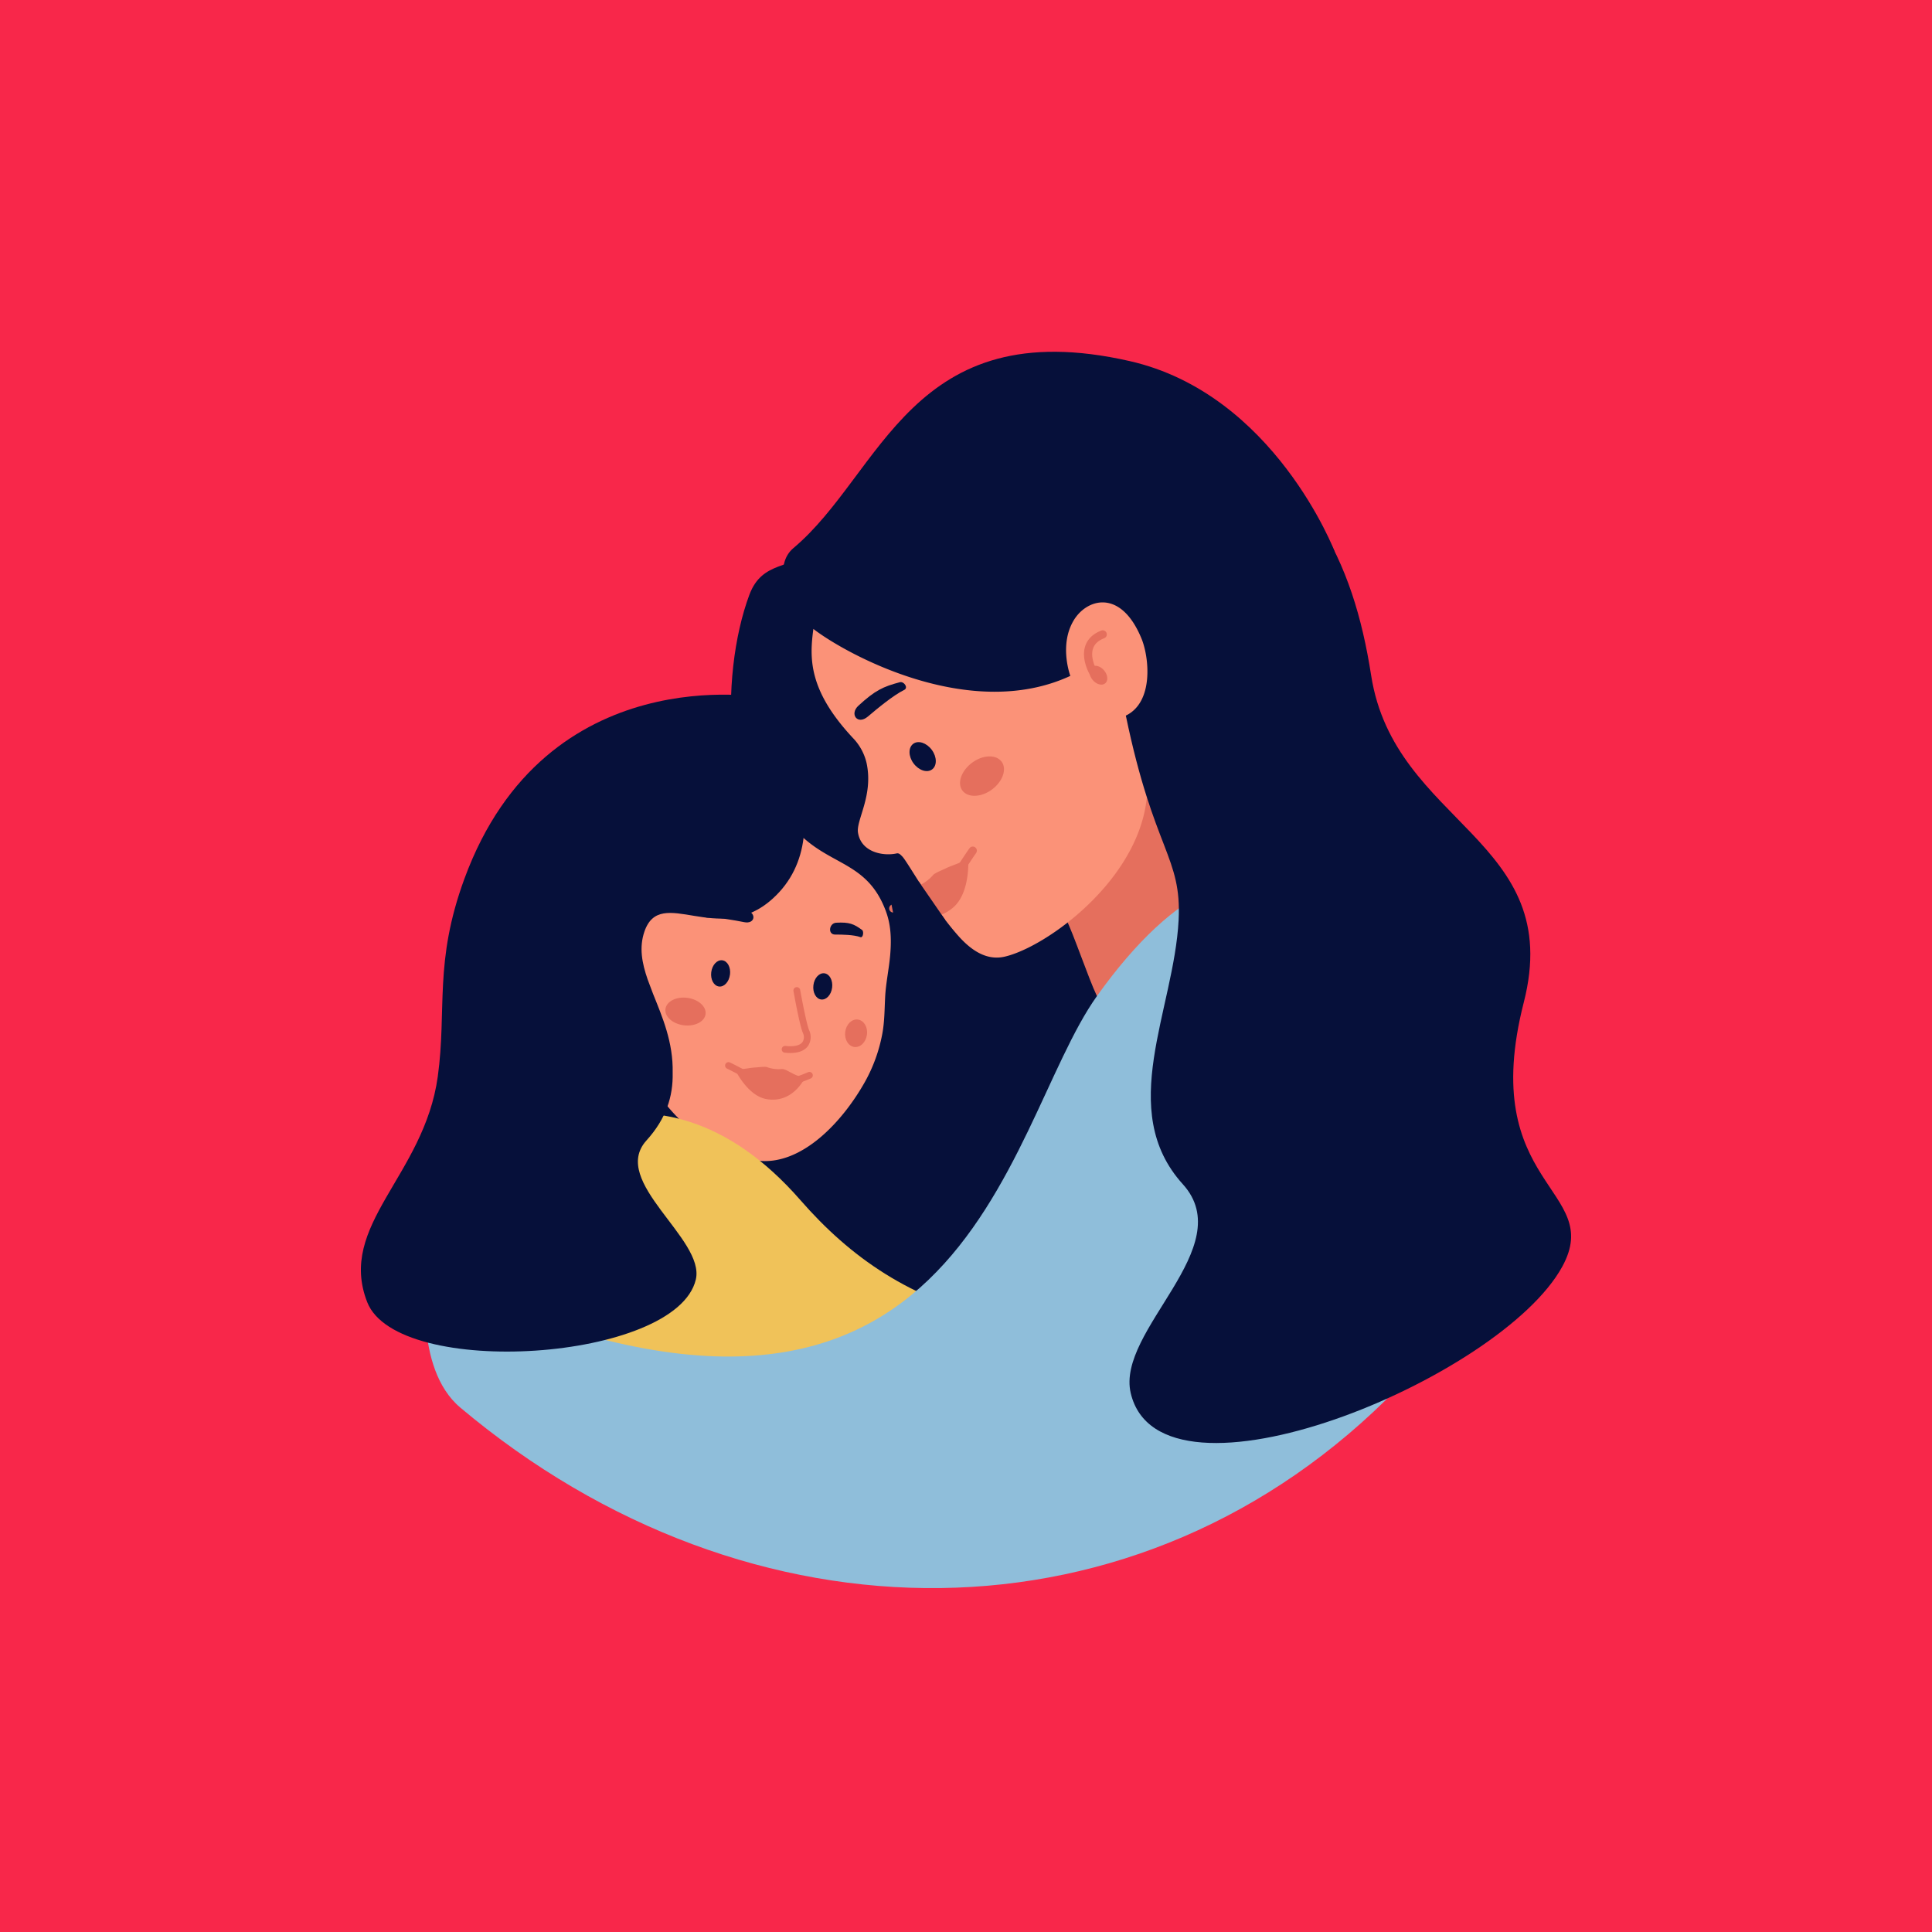 <svg xmlns="http://www.w3.org/2000/svg" viewBox="0 0 1000 1000"><defs><style>.cls-1{fill:#f8274a;}.cls-2{fill:#06103a;}.cls-3{fill:#fb9278;}.cls-4{fill:#e56f5d;}.cls-5{fill:#f0c259;}.cls-6{fill:#8fbeda;}</style></defs><g id="BG"><rect class="cls-1" width="1000" height="1000"/></g><g id="Layer_1" data-name="Layer 1"><path class="cls-2" d="M419.12,284.36c-8.88,10.71-24.49,5.35-31.25,23.51C372.27,349.8,372.6,426.53,413.08,463c54.77,49.26,63.27,59.85,32.24,94.49s-90.94,56.3-25.23,124.14c25.92,26.76,208.79,76.26,256.42-16.84s35.36-317.64-39.7-348.27S419.12,284.36,419.12,284.36Z"/><path class="cls-2" d="M393.37,640.38C515.5,644,495.62,475,480.13,430c-5.74-16.67-57.2-115-185.15-45.86-49.88,27-66.67,141.54-63.58,181.57,6.72,87,68,40.65,87.11,66.46C360.27,688.69,393.37,640.38,393.37,640.38Z"/><polygon class="cls-2" points="322.29 513.55 300.87 598.72 377.51 629.45 387.9 584.06 322.29 513.55"/><path class="cls-3" d="M458.17,515.73c-.36,6.74-.29,12.93-1.51,19.46a81.67,81.67,0,0,1-8.88,24.62c-11.46,20.49-32.5,43.37-55.16,41-40-4.22-77.74-56.61-73.07-107.88s65.11-122.45,76.79-90.45c18.12,49.67,47.46,35.21,61,66.21,2.83,6.49,5.19,14.49,2.68,31.92C459.23,506.2,458.42,511.08,458.17,515.73Z"/><path class="cls-2" d="M589.55,367S453.26,354.88,421,325.53c-16.18-14.73-20.21-33.55-10.31-41.86,45.93-38.53,60.8-122.51,174-96.78,74.92,17,106.21,98.77,106.21,98.77S639.55,392.76,589.55,367Z"/><path class="cls-4" d="M594.76,387.83c2.42,12.25,42.29,71.45,40.14,80.22-3.06,12.55-67.13,47.52-67.13,47.52-4.57-9.63-12.17-32.41-16-39.85C581.72,445.53,589.48,421.24,594.76,387.83Z"/><path class="cls-3" d="M520,495.17c-8.95,2.05-16.86-2.76-23.94-10.73-14-15.75-26.29-38.38-29.08-41.18-.9-.89-1.65-1.8-2.89-1.53-7,1.53-18.44-.6-20-10.83-1-6.48,8.1-19.25,4.42-36.07a27.63,27.63,0,0,0-7-12.81C418.27,357.15,419,340.57,421,325.53,436.78,337.8,501.5,374.18,554,349.84c0,0-5.83-15.53,1.48-28.28C562,310,580,304.19,590.83,330.5c4,9.71,6.44,32.9-8.1,39.89C621.79,431.49,548.14,488.7,520,495.17Z"/><path class="cls-5" d="M414.35,621.25C465.1,679.42,540.05,712,711.1,667.62c0,0,42.82,22.25,12.58,50.66C688.1,751.7,537.81,876.6,344.39,784.84c-55.74-26.43-135.92-92.94-96.83-166.93C258.82,596.58,338.27,534,414.35,621.25Z"/><path class="cls-6" d="M567.77,515.57c-49.21,68.9-67.77,274.78-346.63,144,0,0-7.49,48.31,17.12,69,149.35,125.71,352.13,126.83,485.42-10.36C764,676.76,726.5,593.17,712.28,509,707.88,482.88,652.28,397.26,567.77,515.57Z"/><path class="cls-2" d="M582.73,370.39c14.55,70.16,29,72.87,27.32,105.85-2.41,46.72-32.48,98.43,2.16,136.68,29.6,32.67-34.64,75.64-26.94,108.18,15.46,65.37,191.52-7.24,223.36-65.5,22.09-40.42-44.31-41.38-19.92-136.78,21.61-84.52-66.94-91.91-79-169.21-9.38-60.13-31.87-105.86-100.58-145.7C667.73,300.4,643,371.59,582.73,370.39Z"/><path class="cls-2" d="M395.63,361.12s-113-21.35-155.24,93.69c-15.89,43.29-9,67.57-13.8,102.45-7.11,51.41-52.17,76.83-36.51,116.75,15.71,40.07,160,30.67,170.07-11.7,5-21.09-44.73-50.78-25.55-72,10.2-11.27,13.82-22.75,13.57-35,.36-15.89-5.4-29-10.15-40.91-.91-2.46-1.86-5-2.82-7.5h0c-2.93-8.5-4.46-16.52-1.65-24.72,8.39-24.42,38.24,8.4,66.34-17C439.44,429.48,395.63,361.12,395.63,361.12Z"/><path class="cls-2" d="M472.84,395.11c2.7,3.66,7,5.06,9.61,3.14s2.55-6.47-.15-10.12-7-5.07-9.61-3.14-2.56,6.46.15,10.12"/><path class="cls-2" d="M468,357.1c-5.65,2.79-14.08,9.78-18.78,13.78-5.36,4.57-9.65-1.25-4.92-5.6,8.72-8,12.84-9.89,21.43-12.16,2.13-.57,4.59,2.84,2.27,4"/><path class="cls-4" d="M567.27,349.9l-.2.13a2.11,2.11,0,0,1-2.9-.73c-.2-.32-4.79-8.06-2.42-15,1.22-3.59,4-6.25,8.24-7.91a2.13,2.13,0,0,1,2.75,1.21,2.11,2.11,0,0,1-1.21,2.74c-3.07,1.2-4.95,2.94-5.76,5.31-1.74,5.07,2,11.41,2,11.48A2.13,2.13,0,0,1,567.27,349.9Z"/><path class="cls-4" d="M571.48,347c1.95,2.34,2.22,5.33.58,6.7s-4.54.59-6.49-1.74-2.21-5.32-.58-6.69,4.54-.59,6.49,1.73"/><path class="cls-4" d="M518.44,394.23c2.83,3.83.58,10.28-5,14.42S501,413,498.14,409.2s-.58-10.28,5-14.42,12.43-4.39,15.27-.55"/><path class="cls-4" d="M465.36,469.91c5.57-3.27,7.24-10.16,10.36-11.61a20.73,20.73,0,0,0,7.31-5.46c.88-1,5-2.64,6.25-3.26,3.17-1.63,9.53-3.41,11.86-5.3,0,0,1.32,17.93-8,25.63-13.27,10.95-27.79,0-27.79,0"/><path class="cls-4" d="M485.05,465.79l-.59.45c-6.36,4.69-21.19,6-21.82,6.06a2.12,2.12,0,1,1-.37-4.22c4-.34,15.19-1.95,19.67-5.26,7.9-5.74,12.52-12.78,16.55-18.9,1.12-1.69,2.2-3.32,3.3-4.87a2.12,2.12,0,0,1,3.46,2.45c-1.08,1.52-2.13,3.11-3.21,4.75C497.9,452.52,493.23,459.6,485.05,465.79Z"/><path class="cls-2" d="M377.83,504.45c-.47,3.74-3,6.5-5.69,6.16s-4.47-3.65-4-7.39,3-6.51,5.71-6.17,4.46,3.65,4,7.4"/><path class="cls-2" d="M430.71,511.17c-.46,3.74-3,6.5-5.69,6.16s-4.46-3.64-4-7.39,3-6.5,5.69-6.16,4.46,3.65,4,7.39"/><path class="cls-2" d="M366,474.93c5.22-.27,14.16,1.39,19.19,2.38,5.73,1.14,6.49-4.81,1.3-6.05-9.55-2.25-13.31-2-20.46-.14-1.77.45-2.18,3.92,0,3.81"/><path class="cls-2" d="M445.35,485.06c-3.34-1.25-9.57-1.34-13.07-1.33-4,0-3.14-5.92.53-6.13,6.76-.38,9.16.62,13.4,3.75,1.05.78.52,4.23-.86,3.71"/><path class="cls-4" d="M416.73,557.56c-5.37-.12-9.36-4.44-12.21-4.22a17.3,17.3,0,0,1-7.51-1c-1.06-.4-4.73.13-5.85.17-3,.1-8.29,1.38-10.74,1,0,0,6.3,13.53,16.16,15.35,14.05,2.57,20.15-11.25,20.15-11.25"/><path class="cls-4" d="M344.43,522.27c-.5,3.92,3.74,7.69,9.48,8.41s10.79-1.85,11.29-5.77-3.75-7.69-9.48-8.43-10.79,1.86-11.29,5.79"/><path class="cls-4" d="M437.48,534.09c-.5,3.93,1.61,7.42,4.72,7.82s6-2.46,6.53-6.39-1.61-7.42-4.73-7.81-6,2.46-6.52,6.38"/><path class="cls-4" d="M400.78,562.55l.62.08c6.5.82,17.79-4.22,18.27-4.44a1.76,1.76,0,0,0-1.45-3.21c-3,1.35-11.8,4.74-16.38,4.15-8-1-14.25-4.2-19.65-7-1.49-.77-2.93-1.52-4.36-2.19a1.76,1.76,0,0,0-1.51,3.18c1.39.66,2.8,1.39,4.25,2.14C386.1,558.13,392.35,561.36,400.78,562.55Z"/><path class="cls-4" d="M406.13,544.85h0c7.3.84,10.59-1.4,12.07-3.42a8.31,8.31,0,0,0,.63-8.14c-1.26-2.8-3.8-16.12-4.68-21a1.76,1.76,0,0,0-3.46.62c.33,1.85,3.26,18.15,4.93,21.85a4.72,4.72,0,0,1-.26,4.61c-1.31,1.79-4.45,2.5-8.83,2a1.76,1.76,0,0,0-.44,3.49Z"/><polygon class="cls-2" points="475.68 456.47 489.25 476.15 480.01 482.79 462.32 472.65 460.33 462.52 475.68 456.47"/></g></svg>